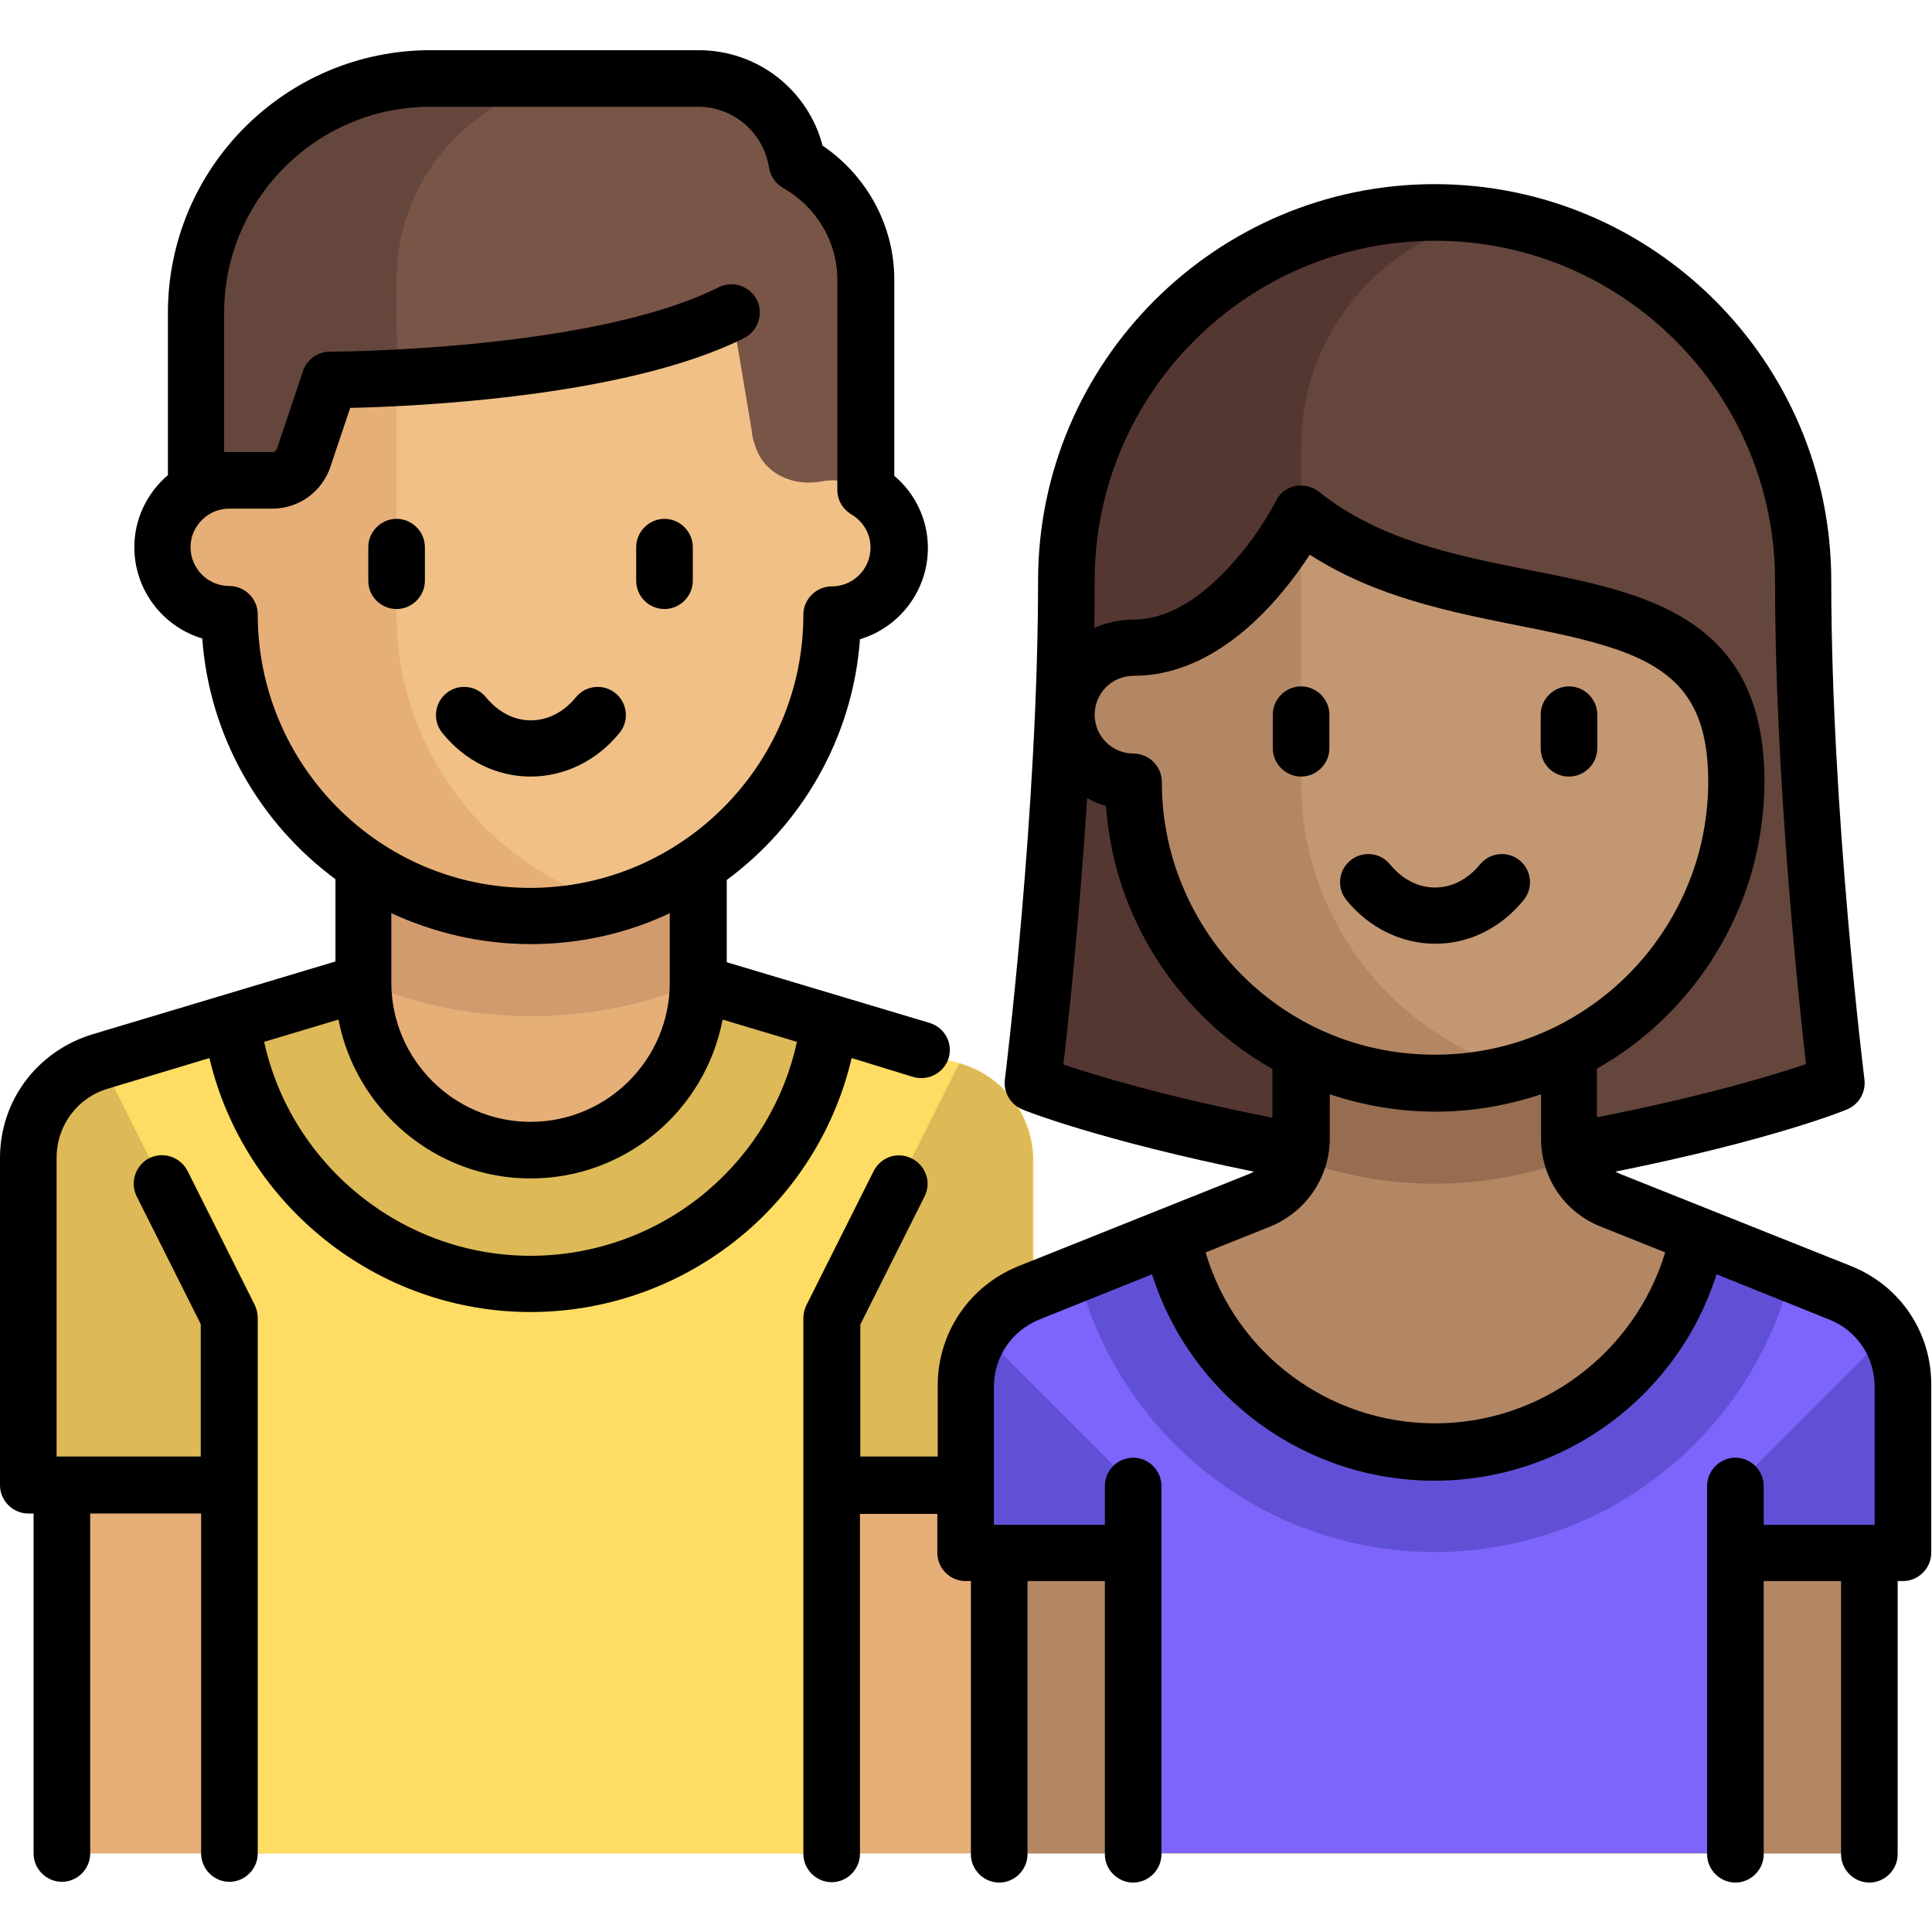 <?xml version="1.0" encoding="UTF-8"?> <!-- Generator: Adobe Illustrator 22.0.0, SVG Export Plug-In . SVG Version: 6.00 Build 0) --> <svg xmlns="http://www.w3.org/2000/svg" xmlns:xlink="http://www.w3.org/1999/xlink" id="Layer_1" x="0px" y="0px" viewBox="0 0 512 512" style="enable-background:new 0 0 512 512;" xml:space="preserve"> <style type="text/css"> .st0{fill:#E6AF78;} .st1{fill:#FFDC64;} .st2{fill:#DDB957;} .st3{fill:#D29B6E;} .st4{fill:#F0C087;} .st5{fill:#785546;} .st6{fill:#64463C;} .st7{fill:#553732;} .st8{fill:#B48764;} .st9{fill:#966D50;} .st10{fill:#C39772;} .st11{fill:#7D64FB;} .st12{fill:#6050D6;} </style> <g> <rect x="16.4" y="375.8" class="st0" width="53.3" height="115.4"></rect> <rect x="211.6" y="375.8" class="st0" width="53.3" height="115.4"></rect> </g> <path class="st1" d="M254.1,281.7l-78-21.3h-71l-78,21.3c-11.6,3.2-19.6,13.7-19.6,25.7v86.2h53.3v97.6h159.8v-97.6h53.3v-86.2 C273.8,295.4,265.7,284.9,254.1,281.7z"></path> <path class="st2" d="M176.1,260.4h-71l-43.4,11.8c5.7,38.5,38.8,68,78.9,68s73.2-29.6,78.9-68L176.1,260.4z"></path> <path class="st0" d="M96.3,229.4v31.1c0,24.5,19.9,44.4,44.4,44.4s44.4-19.9,44.4-44.4v-31.1L96.3,229.4L96.3,229.4z"></path> <path class="st3" d="M96.3,260.4C96.3,260.4,96.3,260.4,96.3,260.4c13.7,5.7,28.6,8.9,44.4,8.9s30.7-3.2,44.4-8.9c0,0,0,0,0,0v-31.1 H96.3V260.4z"></path> <path class="st4" d="M220.5,127.3V74.1H60.8v53.3c-9.8,0-17.8,7.9-17.8,17.8s7.9,17.8,17.8,17.8c0,44.1,35.8,79.9,79.9,79.9 s79.9-35.8,79.9-79.9c9.8,0,17.8-7.9,17.8-17.8C238.3,135.3,230.3,127.3,220.5,127.3z"></path> <path class="st0" d="M105.1,162.8V74.1H60.8v53.3c-9.8,0-17.8,7.9-17.8,17.8s7.9,17.8,17.8,17.8c0,44.1,35.8,79.9,79.9,79.9 c7.7,0,15.1-1.2,22.2-3.2C129.5,229.9,105.1,199.2,105.1,162.8z"></path> <path class="st5" d="M200.4,118.9c2.6,6.9,9.9,10,17.2,8.7c1-0.2,2-0.3,3-0.3c3.3,0,6.3,0.9,8.9,2.5V74.1c0-13.3-7.4-24.7-18.2-30.8 c-2-12.7-12.9-22.4-26.2-22.4h-71c-34.3,0-62.1,27.8-62.1,62.1v46.8c2.6-1.5,5.6-2.5,8.9-2.5c1.1,0,2.3,0.1,3.3,0.3 c8.6,1.7,17.3-3.1,19.5-11.6l0,0l2.2-8.7c1-3.9,4.3-6.6,8.3-6.7c18.5-0.5,70.9-3.2,99.8-17.6l5.2,31 C199.3,115.7,199.8,117.3,200.4,118.9z"></path> <path class="st6" d="M105.1,74.1c0-29.4,23.8-53.3,53.3-53.3H114c-34.3,0-62.1,27.8-62.1,62.1v46.8c2.6-1.5,5.6-2.5,8.9-2.5 c1.1,0,2.3,0.1,3.3,0.3c8.6,1.7,17.3-3.1,19.5-11.6l2.2-8.7c1-3.9,4.3-6.6,8.3-6.7c2.9-0.1,6.7-0.2,11.1-0.4L105.1,74.1L105.1,74.1z "></path> <g> <path class="st2" d="M60.8,349.2L27,281.7c-11.5,3.2-19.5,13.7-19.5,25.7v86.2h53.3V349.2z"></path> <path class="st2" d="M220.5,349.2l33.7-67.4c11.5,3.2,19.5,13.7,19.5,25.7v86.2h-53.3V349.2z"></path> </g> <path class="st6" d="M380.3,56.3L380.3,56.3L380.3,56.3L380.3,56.3L380.3,56.3c53.9,0,97.6,43.7,97.6,97.6l0,0 c0,62.1,8.9,124.2,8.9,124.2s-44.4,26.6-106.5,35.5c-62.1-8.9-106.5-35.5-106.5-35.5s8.9-62.1,8.9-124.2l0,0 C282.6,100,326.3,56.3,380.3,56.3L380.3,56.3L380.3,56.3L380.3,56.3L380.3,56.3z"></path> <path class="st7" d="M344.8,145.1v-26.6c0-30.2,21.5-55.3,50-60.9c-4.8-0.7-9.6-1.2-14.5-1.2h0c-53.9,0-97.6,43.7-97.6,97.6 c0,62.1-8.9,124.2-8.9,124.2s44.4,26.6,106.5,35.5V180.6L344.8,145.1z"></path> <path class="st8" d="M487.8,342.5l-60.9-24.3c-6.7-2.7-11.2-9.2-11.2-16.5v-32.4h-71v32.4c0,7.3-4.4,13.8-11.2,16.5l-60.9,24.3 c-10.1,4-16.7,13.8-16.7,24.7v35.2c0,4.9,4,8.9,8.9,8.9l0,0v79.9h230.8v-79.9l0,0c4.9,0,8.9-4,8.9-8.9v-35.2 C504.5,356.3,497.9,346.5,487.8,342.5z"></path> <path class="st9" d="M380.3,313.7c12.8,0,25-2.4,36.4-6.5c-0.6-1.7-0.9-3.6-0.9-5.5v-32.4h-71v32.4c0,1.9-0.3,3.7-0.9,5.5 C355.2,311.3,367.4,313.7,380.3,313.7z"></path> <path class="st10" d="M460.1,207.2c0-58.8-63.5-38.1-107.9-65.8c-4-2.5-9.4-1.4-12.1,2.5c-6.9,10.3-20.9,27.4-39.2,27.7 c-10,0.2-18.3,7.6-18.3,17.6v0.1c0,9.8,7.9,17.8,17.8,17.8c0,6.1,0.7,12,2,17.8c8.1,35.6,39.9,62.1,77.9,62.1s69.8-26.6,77.9-62.1 C459.4,219.2,460.1,213.3,460.1,207.2z"></path> <path class="st8" d="M344.8,207.2v-66.6c-1.8,0.6-3.5,1.6-4.6,3.3c-6.9,10.3-20.9,27.4-39.2,27.7c-10,0.2-18.3,7.6-18.3,17.6v0.1 c0,9.8,7.9,17.8,17.8,17.8c0,6.1,0.7,12,2,17.8c8.1,35.6,39.9,62.1,77.9,62.1c7.7,0,15.1-1.1,22.2-3.2 C369.1,274.3,344.8,243.6,344.8,207.2z"></path> <path class="st11" d="M487.8,342.5l-37.9-15.1c-6.4,32.7-35.1,57.3-69.7,57.3S317,360,310.6,327.3l-37.9,15.1 c-10.1,4-16.7,13.8-16.7,24.7v35.2c0,4.9,4,8.9,8.9,8.9h35.5v79.9h159.8v-79.9h35.5c4.9,0,8.9-4,8.9-8.9v-35.2 C504.5,356.3,497.9,346.5,487.8,342.5z"></path> <g> <path class="st12" d="M300.4,393.6L260,353.2c-2.6,4.1-4,8.9-4,14v35.2c0,4.9,4,8.9,8.9,8.9h35.5V393.6z"></path> <path class="st12" d="M460.1,393.6l40.3-40.3c2.6,4.1,4,8.9,4,14v35.2c0,4.9-4,8.9-8.9,8.9h-35.5V393.6z"></path> <path class="st12" d="M449.9,327.3c-6.4,32.7-35.1,57.3-69.7,57.3S317,360,310.6,327.3l-25,10c10.6,42.5,48.9,74,94.6,74 s84-31.5,94.6-74L449.9,327.3z"></path> </g> <path d="M242,285.4c0.7,0.2,1.4,0.3,2.2,0.3c3.2,0,6.2-2.1,7.2-5.3c1.2-4-1.1-8.1-5-9.3l-53.8-16.1v-21.8 c19.9-14.7,33.4-37.7,35.3-63.8c10.4-3.1,18-12.8,18-24.2c0-7.4-3.3-14.4-8.9-19.1V74.1c0-14.2-7.2-27.5-19-35.5 c-3.9-14.8-17.2-25.3-32.9-25.3h-71c-38.4,0-69.6,31.2-69.6,69.6v43c-5.6,4.8-8.9,11.7-8.9,19.1c0,11.4,7.6,21.1,18,24.2 c1.9,26.1,15.4,49.1,35.3,63.8v21.8l-64.4,19.3C9.8,278.6,0,291.7,0,306.9v86.7c0,4.1,3.4,7.5,7.5,7.5h1.4v90.1 c0,4.1,3.4,7.5,7.5,7.5s7.5-3.4,7.5-7.5v-90.1h29.4v90.1c0,4.1,3.4,7.5,7.5,7.5s7.5-3.4,7.5-7.5v-142c0-1.2-0.3-2.3-0.8-3.4 l-17.8-35.5c-1.9-3.7-6.4-5.2-10.1-3.4c-3.7,1.9-5.2,6.4-3.4,10.1l17,33.9v35.1H16.4H15v-79.2c0-8.5,5.5-15.9,13.6-18.3l26.9-8.1 c9.2,38.9,44.4,67.3,85.1,67.3c20.9,0,41.1-7.5,57-21.1c14.1-12.1,23.9-28.3,28.1-46.2L242,285.4z M68.3,162.8 c0-4.1-3.4-7.5-7.5-7.5c-5.7,0-10.3-4.6-10.3-10.3c0-3.6,1.9-6.9,5.1-8.8c0.2-0.1,0.3-0.2,0.5-0.3c1.4-0.7,3-1.1,4.6-1.1h11.4 c7.1,0,13.3-4.5,15.5-11.2l5.2-15.5c17.6-0.4,73.2-2.9,104.4-18.5c3.7-1.9,5.2-6.4,3.4-10.1c-1.9-3.7-6.4-5.2-10.1-3.4 C157,93,88.1,93.2,87.4,93.2c-3.2,0-6.1,2.1-7.1,5.1l-6.9,20.6c-0.2,0.6-0.7,0.9-1.3,0.9H60.8c-0.5,0-0.9,0-1.4,0V82.9 c0-30.1,24.5-54.6,54.6-54.6h71c9.4,0,17.3,6.8,18.8,16.1c0.4,2.3,1.7,4.2,3.7,5.4c8.9,5,14.4,14.3,14.4,24.3v55.7 c0,2.7,1.4,5.1,3.7,6.5c3.2,1.9,5.1,5.2,5.1,8.8c0,5.7-4.6,10.3-10.3,10.3c-4.1,0-7.5,3.4-7.5,7.5c0,39.9-32.5,72.4-72.4,72.4 S68.3,202.7,68.3,162.8z M140.6,250.2c13.2,0,25.7-2.9,36.9-8.2v18.4c0,20.3-16.5,36.9-36.9,36.9c-20.3,0-36.8-16.5-36.9-36.8 c0,0,0-0.1,0-0.1V242C115,247.2,127.5,250.2,140.6,250.2z M187.8,315.3c-13.1,11.3-29.9,17.5-47.2,17.5c-34,0-63.4-24-70.6-56.7 l19.7-5.9c4.6,23.9,25.7,42.1,50.9,42.1c25.3,0,46.3-18.1,50.9-42.1l19.7,5.9C207.9,291.3,199.7,305.1,187.8,315.3z"></path> <path d="M140.6,205.8c9,0,17.6-4.2,23.6-11.6c2.6-3.2,2.1-7.9-1.1-10.5c-3.2-2.6-7.9-2.1-10.5,1.1c-3.2,3.9-7.4,6.1-11.9,6.1 s-8.7-2.2-11.9-6.1c-2.6-3.2-7.3-3.7-10.5-1.1c-3.2,2.6-3.7,7.3-1.1,10.5C123.1,201.6,131.6,205.8,140.6,205.8z"></path> <path d="M105.1,161.4c4.1,0,7.5-3.4,7.5-7.5v-8.9c0-4.1-3.4-7.5-7.5-7.5s-7.5,3.4-7.5,7.5v8.9C97.6,158.1,101,161.4,105.1,161.4z"></path> <path d="M176.1,161.4c4.1,0,7.5-3.4,7.5-7.5v-8.9c0-4.1-3.4-7.5-7.5-7.5s-7.5,3.4-7.5,7.5v8.9C168.6,158.1,172,161.4,176.1,161.4z"></path> <path d="M403.8,238.5c2.6-3.2,2.1-7.9-1.1-10.5c-3.2-2.6-7.9-2.1-10.5,1.1c-3.2,3.9-7.4,6.1-11.9,6.1s-8.7-2.2-11.9-6.1 c-2.6-3.2-7.3-3.7-10.5-1.1s-3.7,7.3-1.1,10.5c6,7.4,14.6,11.6,23.6,11.6S397.8,245.9,403.8,238.5z"></path> <path d="M344.8,181.9c-4.1,0-7.5,3.4-7.5,7.5v8.9c0,4.1,3.4,7.5,7.5,7.5s7.5-3.4,7.5-7.5v-8.9C352.3,185.3,348.9,181.9,344.8,181.9z "></path> <path d="M415.8,205.8c4.1,0,7.5-3.4,7.5-7.5v-8.9c0-4.1-3.4-7.5-7.5-7.5s-7.5,3.4-7.5,7.5v8.9C408.3,202.5,411.6,205.8,415.8,205.8z "></path> <path d="M490.5,335.5l-60.9-24.3c-0.5-0.2-1-0.5-1.5-0.7c41.2-8.3,60.5-16.1,61.4-16.5c3.1-1.3,5-4.5,4.6-7.9 c-0.1-0.7-8.8-71.2-8.8-132.2c0-58-47.2-105.1-105.1-105.1S275.1,96,275.1,153.9c0,60.9-8.7,131.5-8.8,132.2 c-0.4,3.4,1.5,6.6,4.6,7.9c0.9,0.4,20.2,8.1,61.4,16.5c-0.5,0.3-1,0.5-1.5,0.7L270,335.5c-13,5.2-21.5,17.6-21.5,31.7v18.8H228V351 l17-33.9c1.9-3.7,0.4-8.2-3.4-10.1c-3.7-1.9-8.2-0.4-10.1,3.4l-17.8,35.5c-0.5,1-0.8,2.2-0.8,3.4v142c0,4.1,3.4,7.5,7.5,7.5 s7.5-3.4,7.5-7.5v-90.1h20.5v10.3c0,2,0.8,3.9,2.2,5.3c1.4,1.4,3.3,2.2,5.3,2.2c0,0,0,0,0,0h1.4v72.4c0,4.1,3.4,7.5,7.5,7.5 s7.5-3.4,7.5-7.5v-72.4h20.5v72.4c0,4.1,3.4,7.5,7.5,7.5s7.5-3.4,7.5-7.5v-97.6c0-4.1-3.4-7.5-7.5-7.5s-7.5,3.4-7.5,7.5v10.3h-29.4 v-36.6c0-7.9,4.7-14.8,12-17.8l29.9-12c10.3,32.4,40.4,54.7,74.8,54.7s64.5-22.3,74.8-54.7l29.9,12c7.3,2.9,12,9.9,12,17.8v36.6 h-29.4v-10.3c0-4.1-3.4-7.5-7.5-7.5s-7.5,3.4-7.5,7.5v97.6c0,4.1,3.4,7.5,7.5,7.5s7.5-3.4,7.5-7.5v-72.4h20.5v72.4 c0,4.1,3.4,7.5,7.5,7.5s7.5-3.4,7.5-7.5v-72.4h1.4c4.1,0,7.5-3.4,7.5-7.5v-44.1C512,353.2,503.6,340.7,490.5,335.5z M334.8,263.5 c-12.6-10.2-21.5-24.5-25.1-40.2c-1.2-5.2-1.8-10.7-1.8-16.1c0-4.1-3.4-7.5-7.5-7.5c-5.7,0-10.3-4.6-10.3-10.3s4.6-10.3,10.3-10.3 c22.7,0,39.2-20.6,46.7-32.1c17.5,11.3,37.5,15.2,55.4,18.8c33,6.5,50.2,11.4,50.2,41.3c0,5.4-0.6,10.8-1.8,16.1 c-3.6,15.7-12.5,30-25.1,40.2c-13,10.5-28.7,16.1-45.5,16.1S347.8,274,334.8,263.5z M380.3,63.8c49.7,0,90.1,40.4,90.1,90.1 c0,51.5,6.1,109.6,8.2,128.1c-8.3,2.8-26.5,8.4-55.4,14.1v-12.9c4.2-2.4,8.1-5,11.9-8.1c15.2-12.3,26-29.6,30.3-48.6 c1.4-6.3,2.2-12.9,2.2-19.4c0-43.7-31.6-50-62.2-56c-19.6-3.9-39.8-7.9-55.9-20.8c-1.8-1.4-4.1-1.9-6.3-1.5c-2.2,0.5-4.1,1.9-5.1,4 c0,0.1-4.2,8.4-11.4,16.4c-6,6.8-15.5,15-26.3,15c-3.7,0-7.2,0.8-10.4,2.2c0.1-4.2,0.1-8.4,0.1-12.5 C290.1,104.2,330.6,63.8,380.3,63.8z M288.1,211.5c1.6,0.9,3.2,1.6,5,2.1c0.3,4.4,1,8.7,1.9,13c4.3,19,15.1,36.3,30.3,48.6 c3.7,3,7.7,5.7,11.9,8.1v12.9c-28.9-5.7-47.1-11.3-55.4-14.1C283.2,270.4,286.1,243,288.1,211.5z M380.3,377.2 c-28.2,0-52.9-18.5-60.8-45.3l17-6.8c9.6-3.9,15.9-13.1,15.9-23.4v-11.7c9,3,18.4,4.6,28,4.6s19-1.6,28-4.6v11.7 c0,10.4,6.2,19.6,15.9,23.4l17,6.8C433.1,358.7,408.4,377.2,380.3,377.2z"></path> </svg> 